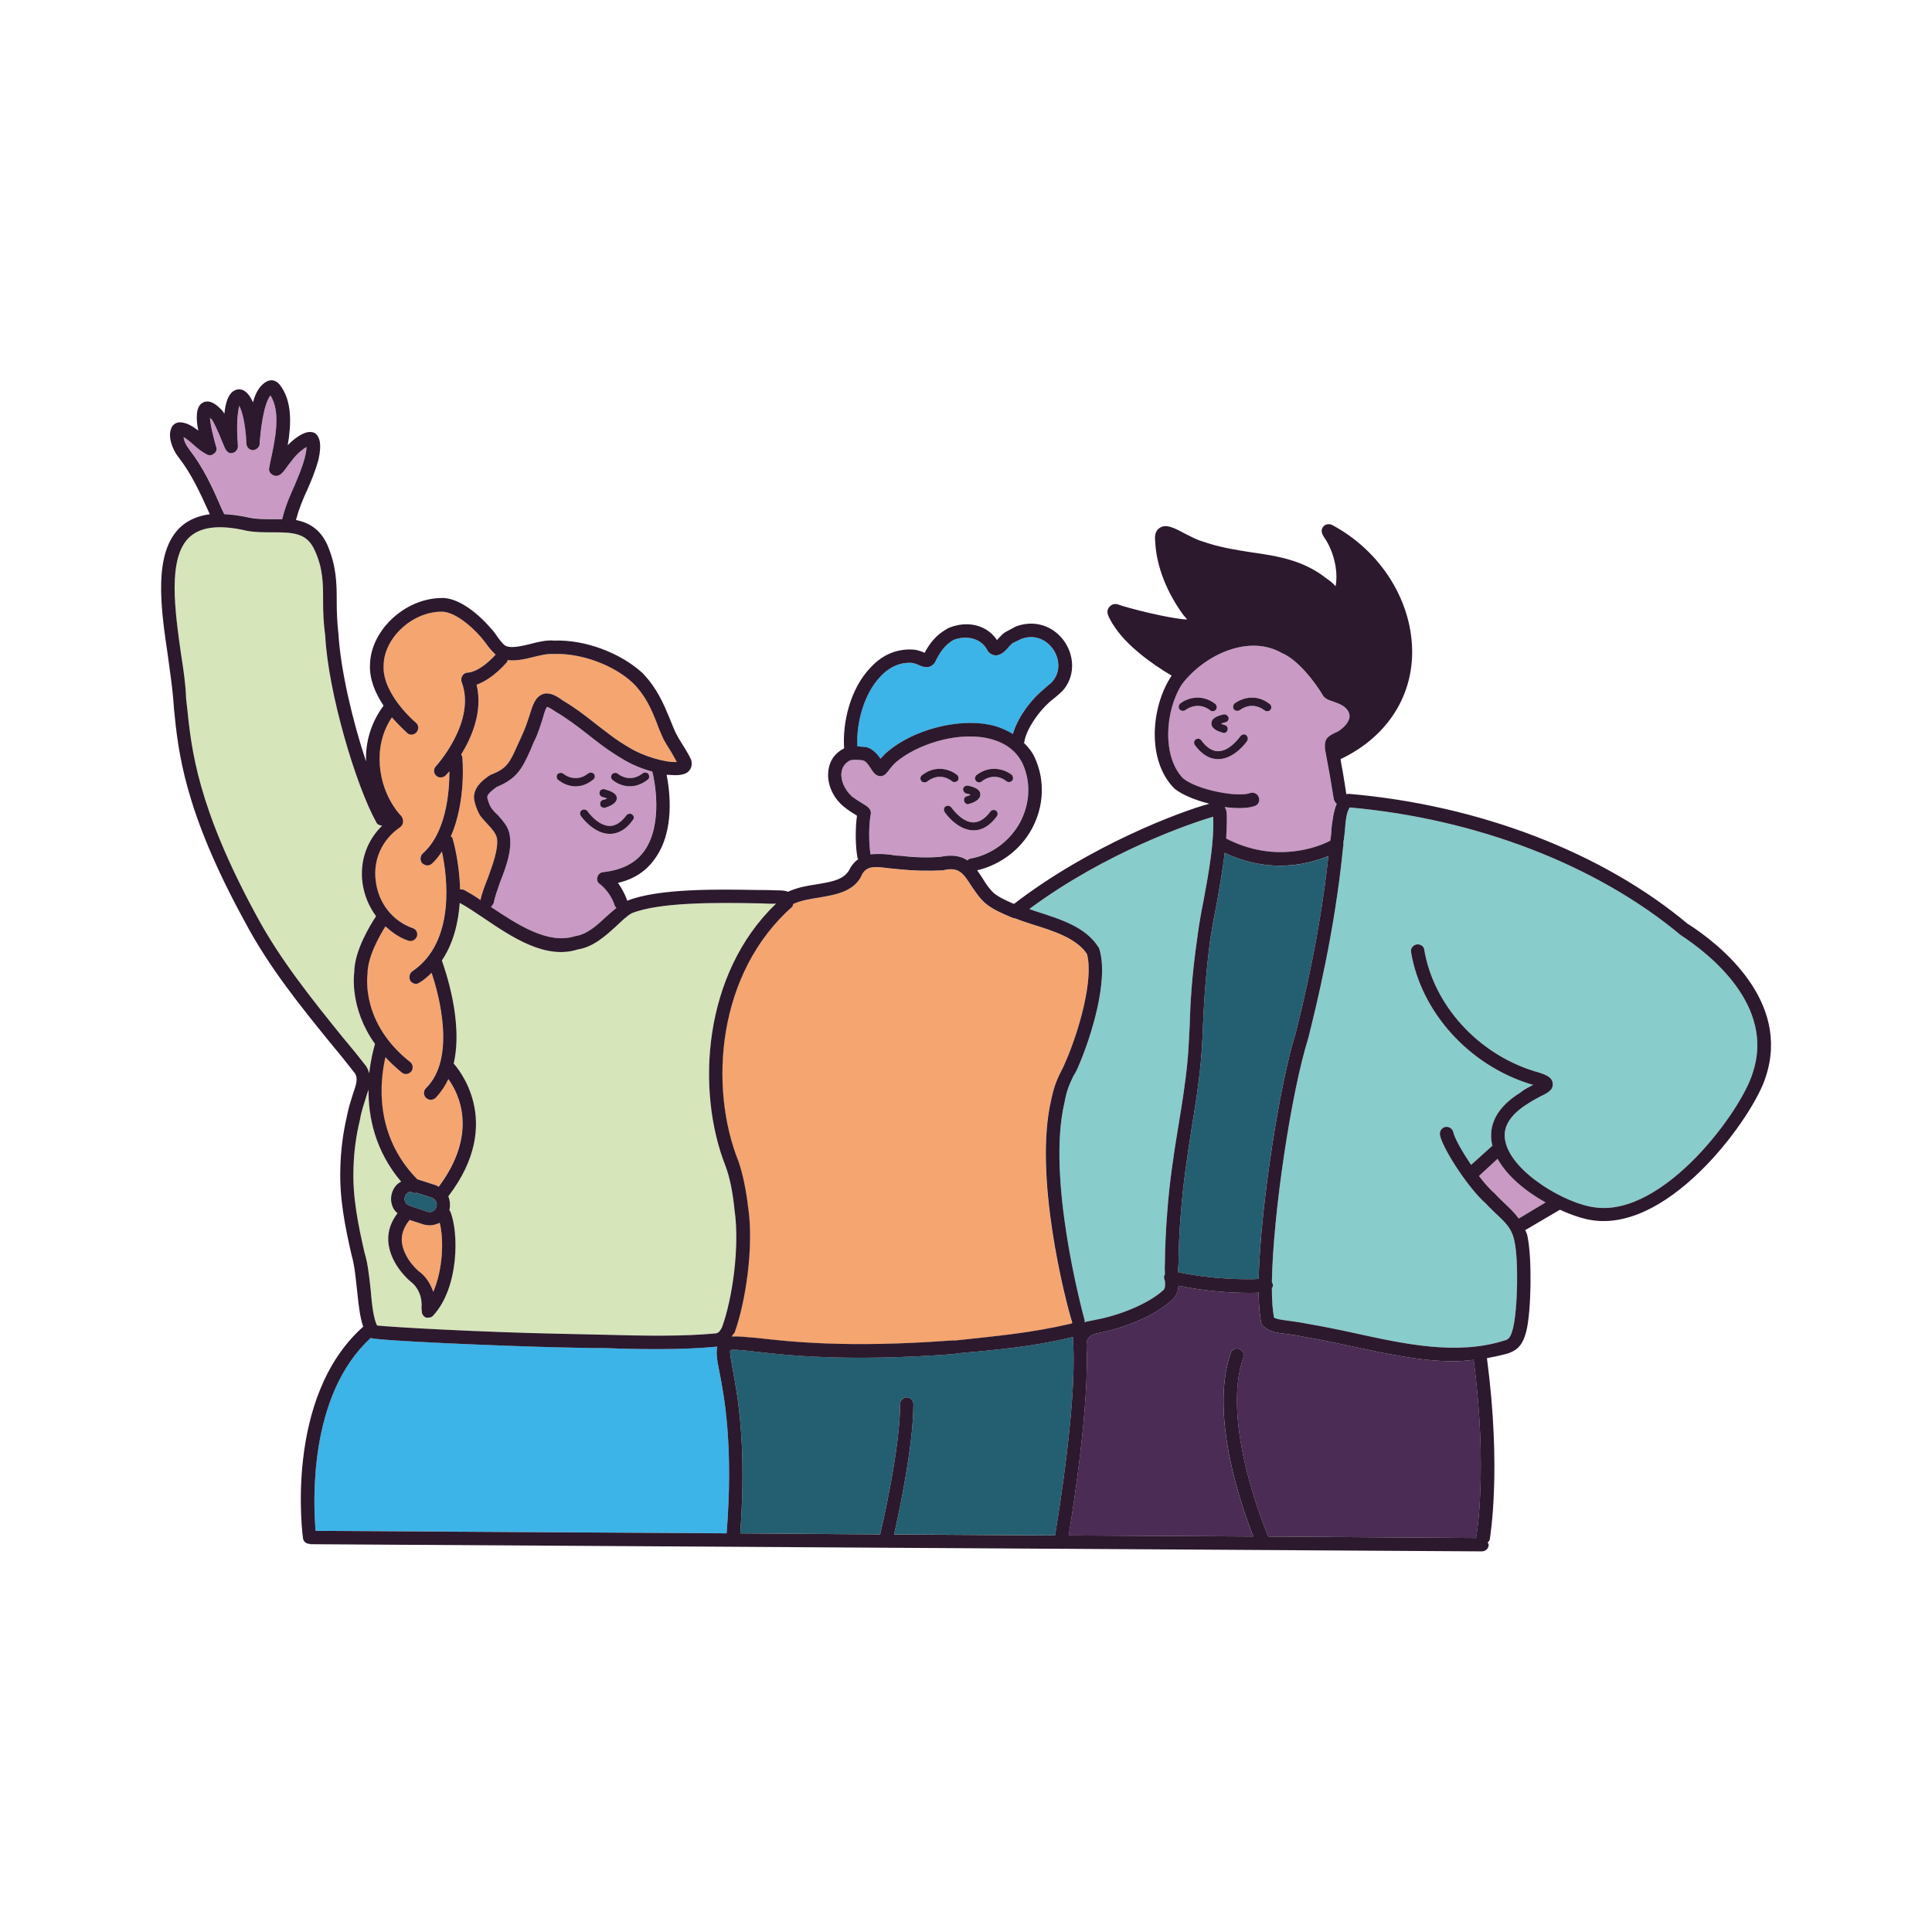<svg xmlns="http://www.w3.org/2000/svg" id="Calque_1" data-name="Calque 1" viewBox="0 0 512 512"><defs><style>      .cls-1 {        fill: #3cb4e8;      }      .cls-2 {        fill: #d6e5ba;      }      .cls-3 {        fill: #2c192d;      }      .cls-4 {        fill: #f5a56f;      }      .cls-5 {        fill: #c99ac4;      }      .cls-6 {        fill: #4b2c54;      }      .cls-7 {        fill: #245f71;      }      .cls-8 {        fill: #8cc;      }    </style></defs><g><path class="cls-6" d="M390.54,360.37c3.79,29.01.76,46.74.66,46.93,0,.09.09.19.09.28l-55.18-.38c-.76-1.71-12.61-30.15-6.64-47.41.38-.95-.19-1.99-1.04-2.28-.95-.38-1.99.09-2.28,1.04-5.88,16.88,3.41,42.1,5.97,48.64l-48.92-.28c1.23-7.4,5.5-34.7,4.74-50.44q-.09-2.75,3.32-3.22c6.26-1.23,14.79-4.36,19.63-9.01,1.04-1.23,1.33-2.37,1.42-3.51,7.21,1.52,14.22,1.9,18.68,1.9,1.04,0,1.9,0,2.56-.09,0,3.22.28,6.07.66,8.06.19.28.28.66.66.95,1.8,1.52,3.79,1.71,6.26,1.99,1.33.19,2.75.38,4.55.76,3.98.66,8.06,1.52,12.42,2.47,8.91,1.9,18.2,3.98,27.21,3.98,1.71,0,3.51-.19,5.21-.38Z"></path><g><path class="cls-8" d="M445.43,247.83c-22.28-18.58-54.04-30.81-87.7-33.85-.95,1.14-1.14,3.89-1.33,6.16-.09.95-.19,2.09-.38,2.94v.57c0,.28,0,.57-.09.85-2.18,22.28-7.11,42.1-9.2,50.54-4.55,14.41-9.39,46.74-9.67,64.76.19.28.28.57.28.85s-.09.47-.28.66c0,3.22.19,5.88.57,7.87.85.47,1.99.57,3.98.85,1.33.19,2.84.38,4.74.76,3.98.66,8.15,1.52,12.51,2.47,13.37,2.94,27.31,5.97,39.82,1.99,1.04-.28,1.61-.66,2.28-3.22,1.23-5.03,1.52-18.01.38-23.13-.66-3.32-2.28-4.84-5.03-7.4-.76-.76-1.61-1.52-2.56-2.56-4.36-3.79-11.28-14.22-12.14-18.11-.19-1.04.47-1.99,1.42-2.18.95-.19,1.9.47,2.09,1.33.38,1.71,2.37,5.21,4.74,8.72l5.69-5.12-.09-.09c-.85-3.79-.28-9.2,7.58-14.03.85-.76,2.28-1.42,3.32-1.99-.28,0-.47-.09-.85-.19-16.21-5.03-28.92-19.06-31.57-34.99-.19-.95.57-1.8,1.42-1.99,1.04-.19,1.99.47,2.09,1.42,2.47,14.6,14.13,27.5,29.11,32.14,2.65.76,4.84,1.42,4.93,3.32.19,1.71-1.52,2.56-3.32,3.41-1.04.57-2.18,1.14-3.13,1.8-4.93,3.03-7.02,6.45-6.07,10.24,1.8,8.15,16.12,16.5,23.8,17.35,18.11,2.47,38.68-25.5,41.72-35.65,5.97-17.82-11.38-31.48-19.06-36.5Z"></path><path class="cls-8" d="M274.68,241.57c6.45,2.09,13.08,4.08,16.5,9.58.09.19.09.28.19.47,2.47,8.25-2.18,22.94-5.31,30.34-.57,1.42-1.04,2.37-1.61,3.22-.95,2.09-1.71,3.41-2.37,7.11-4.65,19.72,4.36,53.95,5.4,57.74,0,.19-.09.28-.09.38.85-.28,1.9-.38,3.03-.66,5.69-1.04,13.75-3.98,18.01-7.96.38-.57.38-.95.28-2.37-.19-.38-.28-.85-.19-1.33,0-.09.19-.19.19-.28,0-.85-.09-1.8,0-2.94,0-3.6.28-9.58.66-14.03.57-7.68,1.71-14.98,2.84-22,.95-5.69,1.9-11.47,2.47-17.45.28-2.94.38-5.78.57-8.91.19-6.16.47-13.08,2.09-24.27.38-2.94.95-6.26,1.61-9.48,1.42-7.68,2.84-15.55,2.56-22.28-6.16,1.8-28.54,9.48-48.73,24.46.57.19,1.23.47,1.9.66Z"></path></g><g><path class="cls-1" d="M279.13,172.16c-1.52-2.28-4.55-4.27-8.44-2.84l-2.37,1.14c-.28.28-.76.66-.95.95-.95,1.14-2.18,2.37-3.7,2.28-.76-.09-1.42-.47-1.9-1.14-1.8-3.7-5.97-4.17-9.1-2.94-2.28,1.33-3.6,3.22-4.93,5.97-1.33,1.9-3.22,1.14-4.08.76-.57-.28-1.33-.57-2.09-.66-3.03-.19-5.88,1.04-8.34,3.7-4.55,4.84-6.35,12.71-6.07,18.39.66.09,1.33.19,1.8.19,1.99.09,3.41,1.8,4.36,3.13.57-.57,1.14-1.33,1.9-1.9,6.83-5.78,18.49-8.82,27.02-7.11,2.28.47,4.27,1.33,6.16,2.46,1.04-3.79,4.27-8.63,8.06-11.76l.95-.85q.95-.76,1.23-1.04c2.65-2.84,1.99-6.45.47-8.72Z"></path><path class="cls-1" d="M190.1,356.86c-4.93.47-10.33.66-15.83.66-4.55,0-9.29-.09-13.94-.28-4.27,0-8.53-.09-12.61-.19-15.17-.38-46.93-1.71-49.49-2.47-16.69,15.27-15.17,44.18-14.6,51.1l108.94.66c1.8-23.13-.57-35.93-1.9-42.76-.66-3.22-.95-5.21-.57-6.73Z"></path></g><g><path class="cls-4" d="M278.56,291.44c.85-3.98,1.71-5.69,2.75-7.77.47-.85.85-1.8,1.42-3.13,3.13-7.4,7.11-20.86,5.31-27.69-2.75-4.17-8.72-6.07-14.51-7.87-1.52-.47-3.13-1.04-4.65-1.61-.38,0-.66-.19-.95-.28-2.47-1.04-4.93-2.09-6.83-3.7-1.71-1.52-2.75-3.22-3.79-4.74-2.09-3.22-3.22-5.03-7.49-3.98-3.89.19-7.77.09-11.47-.28-.85-.09-1.9-.19-2.84-.28-3.7-.47-5.69-.66-7.02,1.52-1.9,4.65-7.02,5.5-11.47,6.26-2.37.38-4.84.76-6.83,1.71-.09.19-.09.38-.19.66-20.01,17.54-22.28,47.79-14.32,67.6,1.14,3.32,1.99,7.49,2.56,12.23,1.52,10.33-.66,24.94-3.6,33.09-.28.38-.57.66-.76,1.04,1.52-.09,3.6.09,6.73.38,8.25.95,23.61,2.75,51.67.66h.95c11.57-1.23,20.01-1.99,30.62-4.46.19-.09.28-.19.28-.19-1.9-5.97-10.33-39.06-5.59-59.16Z"></path><path class="cls-4" d="M175.88,195.96c-.66-1.52-1.33-2.94-1.8-4.36-1.52-3.79-2.94-7.21-6.35-10.62-5.03-4.74-13.75-7.96-20.95-7.68-1.9-.09-3.7.38-5.59.85-2.28.57-4.55,1.04-6.64.76-.09.19-.09.47-.28.66-3.32,3.7-6.16,5.22-7.96,5.88,1.71,7.02-1.23,13.84-4.08,18.49.09.19.19.28.28.57.09.57,1.04,11.85-3.03,21.14.19.09.47.28.47.57.19.57,1.8,6.26,1.99,13.46.38,0,.76,0,1.14.19,1.33.76,2.84,1.61,4.27,2.65.38-1.99,1.23-3.98,1.99-5.97,1.33-3.7,2.75-7.49,2.37-10.43-.28-1.33-1.33-2.47-2.47-3.7-.66-.76-1.33-1.42-1.9-2.18-.47-.57-2.18-4.27-1.61-5.88.38-2.18,2.37-3.7,3.79-4.74.19,0,.38-.28.47-.28,4.46-1.71,5.12-3.32,7.21-7.96l1.04-2.28c.95-1.99,1.52-3.79,2.09-5.5.85-2.75,1.52-4.93,3.6-5.69,1.8-.57,3.7.57,5.21,1.71,3.22,1.9,5.78,3.89,8.44,5.97,2.75,2.09,5.4,4.36,9.39,6.64,3.6,2.18,9.39,3.89,12.42,3.7-.47-.85-1.04-1.8-1.61-2.84-.66-1.04-1.33-2.09-1.9-3.13Z"></path><path class="cls-4" d="M115.39,290.97c-.38.28-.85.47-1.23.47-.47,0-.95-.19-1.33-.57-.66-.66-.66-1.8,0-2.47,8.06-7.87,3.51-24.75,1.52-30.62-.95.95-1.9,1.8-3.13,2.56-.28.19-.66.38-.95.38-.57,0-1.14-.28-1.52-.76-.47-.85-.28-1.99.47-2.56,11.57-7.77,9.29-25.22,7.87-31.76-.76,1.14-1.61,2.28-2.65,3.22-.38.28-.76.47-1.23.47s-.95-.28-1.33-.57c-.66-.76-.57-1.9.09-2.56,6.26-5.5,7.11-16.31,7.11-21.81-.57.57-.85.95-.95,1.04-.38.38-.85.57-1.33.57s-.85-.09-1.23-.47c-.76-.66-.76-1.8-.09-2.47.19-.19,10.81-11.95,6.83-22.38-.19-.57-.09-1.23.28-1.71.28-.47.85-.76,1.52-.76,0,0,2.84,0,7.21-4.74-.76-.76-1.52-1.52-2.18-2.47-.47-.66-1.04-1.42-1.71-2.18-3.03-3.51-7.49-6.92-10.62-6.73-7.68.09-15.08,7.02-15.17,14.22-.38,5.4,4.36,11.57,8.63,15.26.66.57.76,1.71.09,2.47-.66.76-1.8.85-2.47.19-1.33-1.23-2.75-2.66-4.08-4.17-5.21,7.68-3.6,17.82.76,23.99.47.76.85,1.14,1.14,1.52.38.38.66.66.85,1.04.38.95.28,1.9-.57,2.56-4.84,3.32-7.21,8.63-6.45,14.32.76,5.88,4.46,10.52,9.77,12.42.95.28,1.42,1.23,1.14,2.18-.28.76-.95,1.23-1.71,1.23-.19,0-.38,0-.57-.09-2.37-.76-4.27-2.18-6.07-3.79-1.61,2.56-4.74,8.15-4.74,12.51-.09.85-1.71,13.18,11.28,23.42.76.57.95,1.71.28,2.56-.38.38-.85.66-1.42.66-.38,0-.76-.19-1.04-.38-1.71-1.42-3.13-2.75-4.36-4.08-1.42,6.16-3.13,20.57,8.44,32.33.09.09.19,0,.28.09l4.74,1.52c.28.09.38.28.66.38,10.62-14.22,5.31-24.75,2.56-28.54-.85,1.8-1.99,3.51-3.41,5.03Z"></path><path class="cls-4" d="M113.88,324.72c-.57,0-1.23-.09-1.8-.28l-3.51-1.14c-1.33,1.61-2.09,3.32-2.09,5.31.09,2.75,1.71,5.78,4.46,8.25,1.8,1.23,3.13,3.22,3.89,5.5,2.56-5.88,2.84-13.84,1.71-18.3-.85.38-1.71.66-2.65.66Z"></path></g><g><path class="cls-7" d="M339.15,229.43c-4.36,0-9.29-.95-14.6-3.41-.47,4.46-1.33,8.91-2.09,13.37-.66,3.22-1.23,6.35-1.71,9.39-1.42,10.9-1.71,17.82-1.99,23.8-.09,3.22-.28,6.16-.57,9.2-.57,5.97-1.52,11.95-2.47,17.63-1.04,6.92-2.18,14.13-2.75,21.71-.38,4.36-.66,10.33-.66,13.94-.09.76-.09,1.42-.09,2.09,8.82,1.9,17.63,1.99,21.33,1.8.47-19.15,5.59-51.77,9.77-64.95,1.99-7.87,6.45-26.07,8.72-47.12-2.84,1.14-7.3,2.56-12.89,2.56Z"></path><path class="cls-7" d="M284.44,354.3c-10.81,2.56-19.25,3.32-30.81,4.36l-1.04.19c-28.44,2.09-43.99.28-52.43-.66-3.13-.38-6.07-.66-6.64-.38-.19.47.28,2.84.66,5.12,1.33,7.02,3.7,20.01,1.99,43.42l37.07.28c.76-3.13,5.31-23.13,5.31-34.61,0-.85.85-1.71,1.8-1.71s1.71.85,1.71,1.71c0,11.19-3.98,29.58-5.12,34.61l42.67.28c1.04-6.54,5.59-34.42,4.84-50.25-.09-.95,0-1.71,0-2.37Z"></path><path class="cls-7" d="M114.44,317.42l-4.17-1.33c-.09,0-.28.19-.28.19-.28,0-.57-.28-.76-.28-.38-.09-.66-.19-.95,0-.47.28-.85.57-.95,1.14-.19.47-.19.95.09,1.42.19.47.57.76,1.04.95l4.74,1.61c1.04.38,2.09-.19,2.47-1.23.28-1.04-.28-2.09-1.23-2.47Z"></path></g><g><path class="cls-2" d="M192.29,309.07c-7.96-20.2-5.97-51.1,13.37-69.59-1.61.09-3.03-.09-4.93-.09-10.33-.19-25.98-.38-33.37,2.65-1.33.76-2.75,2.18-4.27,3.6-2.84,2.56-5.88,5.31-9.96,5.97-8.53,2.75-17.45-3.22-25.13-8.44-2.28-1.52-4.27-2.84-6.16-3.89-.38,5.12-1.61,10.62-4.74,15.26.57,1.71,5.78,15.93,3.13,27.31.47.57,13.94,15.17-1.42,35.18.47,1.14.57,2.47.28,3.7,0,.09.19.19.19.19,2.37,5.59,2.37,20.29-4.46,27.69-.28.38-.76.57-1.23.57h-.66c-.66-.28-1.14-.85-1.14-1.61l-.09-.95c.28-2.84-.95-5.59-2.94-7.02-3.6-3.22-5.69-7.11-5.88-10.9-.09-2.56.76-4.93,2.47-7.21-.47-.28-.85-.85-1.14-1.33-.66-1.33-.76-2.84-.28-4.17.38-1.23,1.23-2.28,2.37-2.84-6.92-8.15-8.72-17.26-8.63-24.37-.28.66-.47,1.52-.76,2.28-.47,1.61-1.14,3.41-1.52,5.69-1.04,4.27-1.61,8.72-1.71,12.89-.28,7.58,1.23,14.89,2.94,22.38.85,2.66,1.23,6.35,1.61,9.77.28,3.7.76,7.77,1.71,9.48,3.98.47,28.73,1.8,47.79,2.18,4.17.09,8.44.19,12.7.28,10.14.28,20.76.47,29.39-.38.66-.19,1.04-.66,1.52-1.61,2.75-7.49,4.74-21.33,3.32-31.1-.47-4.65-1.23-8.53-2.37-11.57Z"></path><path class="cls-2" d="M97.85,284.42c.38-3.7,1.14-6.45,1.52-7.77-6.73-9.39-5.59-18.39-5.5-18.96,0-5.69,4.27-12.61,5.78-14.89-1.9-2.56-3.13-5.5-3.6-8.82-.76-5.88,1.23-11.28,5.21-15.17-.66-.09-1.23-.28-1.52-.85-5.5-9.86-12.8-34.61-13.56-49.49-.47-3.41-.57-6.45-.57-9.2,0-4.74,0-8.53-2.18-13.37-2.09-4.65-5.5-4.84-11.28-4.84-2.18,0-4.46,0-6.64-.38-7.21-1.71-12.23-1.14-15.26,1.61-5.97,5.5-3.89,19.63-2.28,31.1.66,4.17,1.23,8.25,1.33,11.66l.28,2.47c1.14,11,2.66,26.17,18.3,54.99,6.35,11.85,14.79,22.28,23.04,32.52,2.09,2.46,4.08,4.93,6.07,7.49.38.57.66,1.33.85,1.9Z"></path></g><g><path class="cls-5" d="M396.89,307.08l-4.93,4.55c1.42,1.9,2.94,3.6,4.27,4.74.95,1.04,1.8,1.8,2.56,2.56,1.42,1.33,2.66,2.56,3.7,3.98l7.11-4.27c-5.21-2.94-10.14-6.92-12.71-11.57Z"></path><path class="cls-5" d="M355.36,186.77c-.66-.38-1.42-.57-2.09-.85-.85-.28-1.9-.57-2.56-1.42-2.28-3.79-6.73-9.67-11.09-11.47-8.63-4.93-20.29.38-26.36,8.25-4.55,7.02-5.4,19.34.38,25.12,3.7,2.94,14.32,5.03,17.63,3.79.95-.28,1.99.19,2.28,1.14.38.85-.09,1.99-1.04,2.28-1.04.38-2.37.57-4.08.57-1.14,0-2.47-.09-3.89-.28.19.38.38.76.47,1.23.19,2.28,0,4.74-.09,7.11,12.99,6.73,24.37,2.28,27.59.57v-.09c.19-1.04.28-1.9.28-2.84.28-2.37.57-4.84,1.42-6.83-.28-.28-.57-.57-.76-1.14-.09-.85-.66-3.89-1.14-6.83-.47-2.75-1.04-5.4-1.23-6.64v-.66c-.09-2.18,1.14-2.84,3.41-3.89,1.9-1.14,3.13-2.75,3.13-4.08s-1.14-2.46-2.28-3.03ZM325.59,190.18c.09.57-.28,1.14-.85,1.23-.57.19-.85.19-1.14.38.28.09.66.28,1.04.38.57.19.85.76.66,1.33-.09.47-.57.76-.95.76q-.19,0-.28-.09c-1.23-.28-3.13-1.04-3.03-2.47,0-1.42,1.61-1.99,3.22-2.37.57-.09,1.14.28,1.33.85ZM312.6,188c-.38-.38-.28-1.04.09-1.52,1.52-1.23,5.5-2.94,9.39.09.38.38.57,1.04.09,1.52-.19.28-.47.38-.76.38s-.47,0-.66-.19c-3.41-2.66-6.54-.19-6.64-.09-.47.28-1.14.28-1.52-.19ZM330.52,196.34c-.09.19-3.32,4.74-7.58,4.84h-.19c-2.18,0-4.27-1.23-6.07-3.7-.38-.47-.28-1.14.19-1.52.47-.28,1.14-.28,1.52.28,1.33,1.9,2.94,2.84,4.36,2.84h.19c3.13-.09,5.78-3.98,5.78-3.98.38-.47,1.04-.66,1.52-.28s.57,1.04.28,1.52ZM336.68,188.09c-.19.28-.47.38-.85.38-.19,0-.47,0-.66-.19-3.51-2.66-6.45-.19-6.64-.09-.38.28-1.14.28-1.52-.19-.28-.38-.28-1.04.09-1.52,1.61-1.23,5.5-2.94,9.39.09.47.38.57,1.04.19,1.52Z"></path><path class="cls-5" d="M261.5,195.58c-8.53-1.71-18.87,1.99-23.99,6.35-.57.47-1.14,1.14-1.61,1.71-.76,1.04-1.23,1.71-2.09,1.99-1.61.28-2.37-.95-3.03-1.99-.57-.85-1.33-2.09-2.28-2.18-1.52-.19-2.65-.19-3.32.09-1.23.66-1.99,1.71-2.18,3.13-.28,2.09.85,4.65,2.75,6.35,1.14.85,2.28,1.52,3.03,1.99,1.23.76,2.09,1.33,1.99,2.56,0,.09-.09.38-.09.47-.47,2.75-.47,7.4,0,10.33,1.8-.19,3.6-.09,5.31.09.85.19,1.8.28,2.65.28,3.7.47,7.3.57,10.62.28,3.13-.66,5.4-.19,7.11.95.19-.19.38-.38.76-.47,5.5-.95,10.43-4.55,13.18-9.58,2.65-5.03,2.94-10.71.66-15.64-1.71-3.51-4.93-5.78-9.48-6.73ZM256.57,208.19c1.61.38,3.22.95,3.22,2.28.09,1.42-1.8,2.28-3.03,2.56-.09,0-.09.09-.28.09-.38,0-.85-.38-.95-.76-.19-.57.09-1.23.66-1.33.38-.09.76-.28,1.04-.38-.28-.19-.57-.28-1.14-.38s-.95-.76-.85-1.33c.19-.57.76-.85,1.33-.76ZM245.66,207.15c-.19.19-.47.19-.66.19-.38,0-.66-.09-.85-.38-.38-.47-.28-1.14.19-1.52,3.89-3.03,7.77-1.33,9.29-.09.47.38.47,1.14.19,1.52-.38.47-1.14.47-1.52.19-.19-.19-3.13-2.65-6.64.09ZM264.15,216.35c-1.8,2.46-3.89,3.7-6.07,3.7h-.19c-4.27-.09-7.49-4.65-7.58-4.93-.28-.38-.19-1.14.28-1.42.47-.28,1.14-.19,1.52.28,0,0,2.65,3.89,5.78,3.98,1.61,0,3.13-.95,4.55-2.84.38-.57,1.14-.57,1.52-.28.47.38.57,1.04.19,1.52ZM268.23,206.87c-.38.47-1.04.47-1.52.19-.09-.19-3.13-2.65-6.64.09-.19.19-.38.19-.66.19s-.57-.09-.76-.38c-.47-.47-.28-1.14.09-1.52,3.89-3.03,7.87-1.33,9.39-.09.38.38.47,1.14.09,1.52Z"></path><path class="cls-5" d="M165.17,201.27c-4.17-2.47-7.02-4.74-9.77-6.92-2.56-1.99-5.03-3.89-8.25-5.78-1.61-1.14-2.18-1.23-2.18-1.23-.38.28-.85,1.99-1.23,3.32-.57,1.71-1.14,3.79-2.28,5.97l-.95,2.28c-2.18,4.74-3.41,7.4-8.91,9.67-1.04.76-2.37,1.8-2.47,2.56v.38c.19.57.47,1.61.76,2.09.09.09.09.19.19.38.47.66,1.14,1.42,1.8,1.99,1.33,1.52,2.94,3.13,3.22,5.59.57,3.89-.95,8.06-2.56,12.14-.66,1.99-1.42,3.98-1.71,5.59-.19.38-.38.76-.76,1.04,7.11,4.74,15.17,10.05,22.28,7.77,3.22-.47,5.69-2.75,8.25-5.12.85-.76,1.8-1.61,2.75-2.37-.19-.19-.38-.38-.47-.66-1.14-3.6-3.89-5.69-3.98-5.69-.57-.38-.85-1.14-.57-1.9.19-.66.85-1.23,1.52-1.23,5.03-.57,8.72-2.47,11-5.78,4.93-7.21,2.56-18.77,1.99-20.86-2.84-.76-5.69-1.99-7.68-3.22ZM160.14,209.14c1.61.47,3.32,1.04,3.32,2.37,0,1.42-1.9,2.18-3.13,2.56h-.28c-.38,0-.85-.28-.95-.66-.19-.66.09-1.23.66-1.42.38-.09.85-.19,1.14-.38-.28-.09-.66-.28-1.23-.38-.57-.19-.95-.76-.76-1.33.09-.57.66-.85,1.23-.76ZM147.91,206.68c-.47-.38-.47-1.04-.19-1.52.47-.38,1.14-.47,1.61-.09.09.09,3.13,2.56,6.54-.09.47-.38,1.14-.28,1.52.09.38.57.28,1.14-.19,1.52-1.61,1.33-3.22,1.8-4.65,1.8-2.09,0-3.7-.95-4.65-1.71ZM167.73,217.3c-1.71,2.47-3.89,3.7-6.07,3.7h-.19c-4.27-.09-7.49-4.65-7.59-4.84-.28-.47-.19-1.14.28-1.42.47-.38,1.14-.19,1.52.19,0,.09,2.66,3.89,5.88,3.98,1.52,0,3.03-.95,4.46-2.84.38-.47,1.14-.57,1.52-.19.47.28.57.95.19,1.42ZM171.71,206.58c-1.71,1.33-3.32,1.8-4.74,1.8-2.09,0-3.79-.95-4.65-1.71-.47-.38-.47-1.04-.09-1.52.38-.38,1.04-.47,1.52-.09.09.09,3.13,2.56,6.54-.09.47-.38,1.14-.28,1.52.09.38.57.28,1.14-.09,1.52Z"></path><path class="cls-5" d="M77.66,121.63c-.28.38-.66.85-1.04,1.33-1.52,2.09-2.28,3.22-3.6,3.13-.57-.09-1.23-.47-1.52-1.04-.19-.38-.28-.85-.09-1.23l.19-1.14c1.23-5.69,3.03-13.37.09-17.92-1.9,2.47-2.56,9.2-2.84,12.23v.57c-.09,1.04-.95,1.61-1.8,1.71-.95,0-1.71-.85-1.71-1.71-.28-5.78-1.23-8.82-1.9-10.05-.38,1.42-.85,4.55-.38,10.52.09.76-.38,1.61-1.14,1.9-1.61.57-2.18-.85-2.75-2.28-1.52-3.79-2.65-6.07-3.03-6.54-.19-.09-.28-.28-.47-.38.09,1.99,1.14,5.97,1.61,7.58.28.66.09,1.42-.47,1.8-.57.57-1.33.66-1.99.28-1.14-.57-2.28-1.42-3.41-2.47-.76-.66-1.9-1.71-2.75-2.09.09.85.57,2.09,1.52,3.22,3.7,4.74,6.07,9.86,8.44,15.36l.85,1.8c2.09.09,4.27.38,6.73.95,1.8.38,3.98.38,5.97.38h2.66c.95-3.79,2.18-6.45,3.32-9.01.95-2.37,1.99-4.55,2.75-7.58.28-1.23.38-2.09.38-2.56-.76.47-2.18,1.42-3.6,3.22Z"></path></g></g><path class="cls-3" d="M447.43,244.98c-22.66-19.06-55.47-31.67-90.07-34.61-.19,0-.28.09-.57.09-.19-1.33-.57-3.7-.95-5.97-.19-1.14-.47-2.28-.57-3.32,11.76-5.59,18.68-15.74,18.96-27.69.28-13.75-8.06-27.31-21.14-34.32-.19-.09-.28-.19-.57-.19-.57-.19-1.52.09-1.9.66-.76,1.04-.19,2.09.47,3.03.47.66,1.04,1.71,1.52,2.84,1.14,2.66,1.99,6.54,1.33,9.86-.57-.66-1.42-1.42-2.56-2.18-6.16-4.84-13.18-5.88-19.91-6.83-4.17-.66-8.53-1.33-12.99-2.94-1.14-.28-2.94-1.23-4.46-1.99-2.84-1.52-5.12-2.75-6.83-1.42-1.52,1.14-1.04,3.22-1.04,3.6.28,6.35,3.03,13.37,7.49,19.44.38.38.76.85.95,1.14-4.55-.19-15.74-3.03-18.58-4.08-1.33-.19-1.99.66-2.18.95-.85,1.23,0,2.47.95,4.17l.38.57c3.22,5.12,9.86,10.05,15.36,13.27-.09,0-.09.09-.09.09-5.5,8.34-6.54,22.57.85,29.87,1.99,1.61,5.5,3.03,9.2,3.98-7.77,2.09-31.67,11.09-51.77,26.55-1.99-.85-3.89-1.71-5.31-2.84-1.23-1.14-2.18-2.56-3.03-3.98-.47-.66-.85-1.33-1.42-2.09,6.07-1.42,11.47-5.4,14.51-11,3.22-5.97,3.51-12.89.76-18.87-.66-1.52-1.8-2.84-2.94-3.98,0,0,.19-.09.19-.19.38-3.03,3.7-8.15,7.3-11.09l.95-.76q1.23-1.04,1.9-1.71c3.13-3.51,3.32-8.72.57-12.89-2.94-4.27-7.87-5.97-12.89-4.17l-2.84,1.52c-.57.28-1.14.95-1.71,1.52-.19.19-.28.38-.57.57-2.56-3.89-7.77-5.31-12.89-3.13-3.13,1.71-4.84,3.89-6.26,6.54-.66-.28-1.71-.76-3.03-.85-4.27-.28-8.15,1.33-11.28,4.74-5.5,5.69-7.49,14.79-7.02,21.43-2.47,1.23-3.89,3.32-4.17,5.88-.47,3.41,1.14,7.11,3.98,9.48,1.33,1.14,2.56,1.8,3.41,2.37,0,.09.09.09.19.09-.47,3.22-.47,8.34.19,11.47,0,0,.09,0,.19.09-.85.47-1.42,1.23-2.09,2.18-1.33,3.03-4.17,3.7-8.91,4.46-2.56.38-5.21.85-7.68,1.99-.85-.38-1.99-.38-3.13-.38-1.42-.09-3.03-.09-4.84-.09-10.52-.19-26.26-.47-34.61,2.84-.66-1.9-1.61-3.51-2.47-4.74,4.27-.95,7.68-3.22,9.96-6.64,5.12-7.3,3.79-17.63,2.94-22,1.42.09,2.75.19,3.79,0,1.04-.19,1.9-.57,2.37-1.33.28-.38.66-1.14.38-2.56-.66-1.42-1.52-2.84-2.37-4.17-.66-1.04-1.23-1.99-1.71-2.94-.66-1.33-1.14-2.75-1.71-4.08-1.61-3.79-3.22-7.77-7.11-11.85-5.88-5.4-15.27-8.91-23.42-8.63-2.18-.19-4.36.38-6.54.95-2.37.57-4.55,1.04-6.07.57-.76-.28-1.42-1.14-2.28-2.28-.57-.85-1.14-1.71-1.99-2.56-3.22-3.79-8.63-8.25-13.18-7.96-9.67.19-18.58,8.63-18.77,17.63-.19,3.79,1.33,7.49,3.6,10.9-3.41,4.55-4.83,9.77-4.65,14.79-3.6-10.81-6.73-24.27-7.3-33.66-.38-3.32-.47-6.16-.47-8.91,0-4.74-.09-9.2-2.46-14.79-1.99-4.36-5.03-5.97-8.34-6.64.85-3.13,1.8-5.4,2.94-7.87,1.04-2.37,2.09-4.74,3.03-8.15.95-4.27.19-5.69-.38-6.45-.38-.57-1.04-.85-1.8-.85-1.8-.09-4.36,1.8-5.97,3.51.95-5.59,1.23-11.85-2.18-16.12-1.61-1.8-3.22-.95-3.89-.47-1.52,1.04-2.56,2.94-3.13,5.21-.66-1.42-1.42-2.56-2.47-3.13-.95-.47-1.9-.38-2.75.19-1.42.95-2.09,3.22-2.37,5.97-.28-.47-.57-.85-.76-1.04-.85-.85-3.03-3.13-5.12-1.8-1.8,1.14-1.61,4.46-1.04,7.3-1.61-1.23-3.32-2.28-5.21-2.18-.95.19-1.71.76-1.99,1.71-.85,1.9.19,5.31,1.99,7.58,3.41,4.36,5.69,9.39,8.06,14.6l.19.47c-3.03.38-5.69,1.52-7.68,3.32-7.4,6.83-5.31,21.43-3.41,34.23.57,4.17,1.14,8.15,1.42,11.47l.19,2.56c1.14,11.38,2.66,26.93,18.68,56.22,6.45,12.23,15.07,22.85,23.42,33.09,2.09,2.47,4.08,5.02,5.88,7.3.76,1.33.47,2.56-.57,5.5-.47,1.52-1.14,3.51-1.61,5.97-1.04,4.46-1.61,9.2-1.71,13.56-.28,7.96,1.23,15.55,3.03,23.32.76,2.56,1.04,5.97,1.42,9.29.38,3.79.76,7.02,1.61,9.48-21.14,18.77-16.02,55.84-15.93,56.22.19.85.95,1.33,1.71,1.33h.09c.09,0,.09.09.09.09l310.42,1.9h.09c.95,0,1.8-.76,1.8-1.8,0-.19-.28-.38-.28-.57.28-.19.47-.47.57-.85.09-.76,3.13-18.49-.76-47.98,1.9-.38,3.89-.76,5.78-1.33,2.56-.95,3.79-2.46,4.65-5.78,1.33-5.4,1.52-19.06.38-24.84-.09-.76-.38-1.42-.66-1.99l9.2-5.4c3.32,1.52,6.54,2.56,9.01,2.84,20.76,2.65,42.48-27.97,45.51-38.02,6.73-20.2-12.23-35.18-20.48-40.49ZM313.65,206.39c-5.78-5.78-4.93-18.11-.38-25.12,6.07-7.87,17.73-13.18,26.36-8.25,4.36,1.8,8.82,7.68,11.09,11.47.66.85,1.71,1.14,2.56,1.42.66.28,1.42.47,2.09.85,1.14.57,2.28,1.71,2.28,3.03s-1.23,2.94-3.13,4.08c-2.28,1.04-3.51,1.71-3.41,3.89v.66c.19,1.23.76,3.89,1.23,6.64.47,2.94,1.04,5.97,1.14,6.83.19.57.47.85.76,1.14-.85,1.99-1.14,4.46-1.42,6.83,0,.95-.09,1.8-.28,2.84v.09c-3.22,1.71-14.6,6.16-27.59-.57.09-2.37.28-4.84.09-7.11-.09-.47-.28-.85-.47-1.23,1.42.19,2.75.28,3.89.28,1.71,0,3.03-.19,4.08-.57.95-.28,1.42-1.42,1.04-2.28-.28-.95-1.33-1.42-2.28-1.14-3.32,1.23-13.94-.85-17.63-3.79ZM352.04,226.87c-2.28,21.05-6.73,39.25-8.72,47.12-4.17,13.18-9.29,45.79-9.77,64.95-3.7.19-12.52.09-21.33-1.8,0-.66,0-1.33.09-2.09,0-3.6.28-9.58.66-13.94.57-7.58,1.71-14.79,2.75-21.71.95-5.69,1.9-11.66,2.47-17.63.28-3.03.47-5.97.57-9.2.28-5.97.57-12.89,1.99-23.8.47-3.03,1.04-6.16,1.71-9.39.76-4.46,1.61-8.91,2.09-13.37,5.31,2.47,10.24,3.41,14.6,3.41,5.59,0,10.05-1.42,12.89-2.56ZM321.51,216.44c.28,6.73-1.14,14.6-2.56,22.28-.66,3.22-1.23,6.54-1.61,9.48-1.61,11.19-1.9,18.11-2.09,24.27-.19,3.13-.28,5.97-.57,8.91-.57,5.97-1.52,11.76-2.47,17.45-1.14,7.02-2.28,14.32-2.84,22-.38,4.46-.66,10.43-.66,14.03-.09,1.14,0,2.09,0,2.94,0,.09-.19.19-.19.28-.09.47,0,.95.19,1.33.09,1.42.09,1.8-.28,2.37-4.27,3.98-12.33,6.92-18.01,7.96-1.14.28-2.18.38-3.03.66,0-.09.09-.19.09-.38-1.04-3.79-10.05-38.02-5.4-57.74.66-3.7,1.42-5.02,2.37-7.11.57-.85,1.04-1.8,1.61-3.22,3.13-7.4,7.77-22.09,5.31-30.34-.09-.19-.09-.28-.19-.47-3.41-5.5-10.05-7.49-16.5-9.58-.66-.19-1.33-.47-1.9-.66,20.2-14.98,42.57-22.66,48.73-24.46ZM233.24,179.37c2.47-2.65,5.31-3.89,8.34-3.7.76.09,1.52.38,2.09.66.85.38,2.75,1.14,4.08-.76,1.33-2.75,2.65-4.65,4.93-5.97,3.13-1.23,7.3-.76,9.1,2.94.47.66,1.14,1.04,1.9,1.14,1.52.09,2.75-1.14,3.7-2.28.19-.28.66-.66.95-.95l2.37-1.14c3.89-1.42,6.92.57,8.44,2.84s2.18,5.88-.47,8.72q-.28.28-1.23,1.04l-.95.85c-3.79,3.13-7.02,7.96-8.06,11.76-1.9-1.14-3.89-1.99-6.16-2.46-8.53-1.71-20.19,1.33-27.02,7.11-.76.57-1.33,1.33-1.9,1.9-.95-1.33-2.37-3.03-4.36-3.13-.47,0-1.14-.09-1.8-.19-.28-5.69,1.52-13.56,6.07-18.39ZM225.75,211.04c-1.9-1.71-3.03-4.27-2.75-6.35.19-1.42.95-2.47,2.18-3.13.66-.28,1.8-.28,3.32-.09.95.09,1.71,1.33,2.28,2.18.66,1.04,1.42,2.28,3.03,1.99.85-.28,1.33-.95,2.09-1.99.47-.57,1.04-1.23,1.61-1.71,5.12-4.36,15.45-8.06,23.99-6.35,4.55.95,7.77,3.22,9.48,6.73,2.28,4.93,1.99,10.62-.66,15.64-2.75,5.02-7.68,8.63-13.18,9.58-.38.09-.57.28-.76.47-1.71-1.14-3.98-1.61-7.11-.95-3.32.28-6.92.19-10.62-.28-.85,0-1.8-.09-2.65-.28-1.71-.19-3.51-.28-5.31-.09-.47-2.94-.47-7.59,0-10.33,0-.09.09-.38.09-.47.09-1.23-.76-1.8-1.99-2.56-.76-.47-1.9-1.14-3.03-1.99ZM210.02,240.24c.09-.28.09-.47.19-.66,1.99-.95,4.46-1.33,6.83-1.71,4.46-.76,9.58-1.61,11.47-6.26,1.33-2.18,3.32-1.99,7.02-1.52.95.09,1.99.19,2.84.28,3.7.38,7.58.47,11.47.28,4.27-1.04,5.4.76,7.49,3.98,1.04,1.52,2.09,3.22,3.79,4.74,1.9,1.61,4.36,2.65,6.83,3.7.28.09.57.28.95.28,1.52.57,3.13,1.14,4.65,1.61,5.78,1.8,11.76,3.7,14.51,7.87,1.8,6.83-2.18,20.29-5.31,27.69-.57,1.33-.95,2.28-1.42,3.13-1.04,2.09-1.9,3.79-2.75,7.77-4.74,20.1,3.7,53.19,5.59,59.16,0,0-.09.09-.28.19-10.62,2.47-19.06,3.22-30.62,4.46h-.95c-28.06,2.09-43.42.28-51.67-.66-3.13-.28-5.21-.47-6.73-.38.19-.38.47-.66.76-1.04,2.94-8.15,5.12-22.76,3.6-33.09-.57-4.74-1.42-8.91-2.56-12.23-7.96-19.82-5.69-50.06,14.32-67.6ZM170.86,225.35c-2.28,3.32-5.97,5.22-11,5.78-.66,0-1.33.57-1.52,1.23-.28.76,0,1.52.57,1.9.09,0,2.84,2.09,3.98,5.69.09.28.28.47.47.66-.95.76-1.9,1.61-2.75,2.37-2.56,2.37-5.03,4.65-8.25,5.12-7.11,2.28-15.17-3.03-22.28-7.77.38-.28.57-.66.76-1.04.28-1.61,1.04-3.6,1.71-5.59,1.61-4.08,3.13-8.25,2.56-12.14-.28-2.47-1.9-4.08-3.22-5.59-.66-.57-1.33-1.33-1.8-1.99-.09-.19-.09-.28-.19-.38-.28-.47-.57-1.52-.76-2.09v-.38c.09-.76,1.42-1.8,2.47-2.56,5.5-2.28,6.73-4.93,8.91-9.67l.95-2.28c1.14-2.18,1.71-4.27,2.28-5.97.38-1.33.85-3.03,1.23-3.32,0,0,.57.09,2.18,1.23,3.22,1.9,5.69,3.79,8.25,5.78,2.75,2.18,5.59,4.46,9.77,6.92,1.99,1.23,4.84,2.47,7.68,3.22.57,2.09,2.94,13.65-1.99,20.86ZM134.26,175.58c.19-.19.19-.47.28-.66,2.09.28,4.36-.19,6.64-.76,1.9-.47,3.7-.95,5.59-.85,7.21-.28,15.93,2.94,20.95,7.68,3.41,3.41,4.84,6.83,6.35,10.62.47,1.42,1.14,2.84,1.8,4.36.57,1.04,1.23,2.09,1.9,3.13.57,1.04,1.14,1.99,1.61,2.84-3.03.19-8.82-1.52-12.42-3.7-3.98-2.28-6.64-4.55-9.39-6.64-2.65-2.09-5.21-4.08-8.44-5.97-1.52-1.14-3.41-2.28-5.21-1.71-2.09.76-2.75,2.94-3.6,5.69-.57,1.71-1.14,3.51-2.09,5.5l-1.04,2.28c-2.09,4.65-2.75,6.26-7.21,7.96-.09,0-.28.28-.47.28-1.42,1.04-3.41,2.56-3.79,4.74-.57,1.61,1.14,5.31,1.61,5.88.57.76,1.23,1.42,1.9,2.18,1.14,1.23,2.18,2.37,2.47,3.7.38,2.94-1.04,6.73-2.37,10.43-.76,1.99-1.61,3.98-1.99,5.97-1.42-1.04-2.94-1.9-4.27-2.65-.38-.19-.76-.19-1.14-.19-.19-7.21-1.8-12.89-1.99-13.46,0-.28-.28-.47-.47-.57,4.08-9.29,3.13-20.57,3.03-21.14-.09-.28-.19-.38-.28-.57,2.84-4.65,5.78-11.47,4.08-18.49,1.8-.66,4.65-2.18,7.96-5.88ZM103.83,190.08c1.33,1.52,2.75,2.94,4.08,4.17.66.66,1.8.57,2.47-.19.66-.76.57-1.9-.09-2.47-4.27-3.7-9.01-9.86-8.63-15.26.09-7.21,7.49-14.13,15.17-14.22,3.13-.19,7.58,3.22,10.62,6.73.66.76,1.23,1.52,1.71,2.18.66.95,1.42,1.71,2.18,2.47-4.36,4.74-7.21,4.74-7.21,4.74-.66,0-1.23.28-1.52.76-.38.47-.47,1.14-.28,1.71,3.98,10.43-6.64,22.19-6.83,22.38-.66.66-.66,1.8.09,2.47.38.38.76.47,1.23.47s.95-.19,1.33-.57c.09-.09.38-.47.95-1.04,0,5.5-.85,16.31-7.11,21.81-.66.66-.76,1.8-.09,2.56.38.28.85.57,1.33.57s.85-.19,1.23-.47c1.04-.95,1.9-2.09,2.65-3.22,1.42,6.54,3.7,23.99-7.87,31.76-.76.57-.95,1.71-.47,2.56.38.47.95.76,1.52.76.28,0,.66-.19.95-.38,1.23-.76,2.18-1.61,3.13-2.56,1.99,5.88,6.54,22.75-1.52,30.62-.66.66-.66,1.8,0,2.47.38.38.85.57,1.33.57.38,0,.85-.19,1.23-.47,1.42-1.52,2.56-3.22,3.41-5.03,2.75,3.79,8.06,14.32-2.56,28.54-.28-.09-.38-.28-.66-.38l-4.74-1.52c-.09-.09-.19,0-.28-.09-11.57-11.76-9.86-26.17-8.44-32.33,1.23,1.33,2.65,2.65,4.36,4.08.28.19.66.38,1.04.38.57,0,1.04-.28,1.42-.66.66-.85.47-1.99-.28-2.56-12.99-10.24-11.38-22.57-11.28-23.42,0-4.36,3.13-9.96,4.74-12.51,1.8,1.61,3.7,3.03,6.07,3.79.19.09.38.09.57.09.76,0,1.42-.47,1.71-1.23.28-.95-.19-1.9-1.14-2.18-5.31-1.9-9.01-6.54-9.77-12.42-.76-5.69,1.61-11,6.45-14.32.85-.66.95-1.61.57-2.56-.19-.38-.47-.66-.85-1.04-.28-.38-.66-.76-1.14-1.52-4.36-6.16-5.97-16.31-.76-23.99ZM108.57,323.3l3.51,1.14c.57.19,1.23.28,1.8.28.95,0,1.8-.28,2.65-.66,1.14,4.46.85,12.42-1.71,18.3-.76-2.28-2.09-4.27-3.89-5.5-2.75-2.47-4.36-5.5-4.46-8.25,0-1.99.76-3.7,2.09-5.31ZM107.33,317.13c.09-.57.47-.85.95-1.14.28-.19.57-.09.95,0,.19,0,.47.28.76.28,0,0,.19-.19.28-.19l4.17,1.33c.95.38,1.52,1.42,1.23,2.47-.38,1.04-1.42,1.61-2.47,1.23l-4.74-1.61c-.47-.19-.85-.47-1.04-.95-.28-.47-.28-.95-.09-1.42ZM50.16,119.07c-.95-1.14-1.42-2.37-1.52-3.22.85.38,1.99,1.42,2.75,2.09,1.14,1.04,2.28,1.9,3.41,2.47.66.38,1.42.28,1.99-.28.57-.38.76-1.14.47-1.8-.47-1.61-1.52-5.59-1.61-7.58.19.09.28.28.47.38.38.47,1.52,2.75,3.03,6.54.57,1.42,1.14,2.84,2.75,2.28.76-.28,1.23-1.14,1.14-1.9-.47-5.97,0-9.1.38-10.52.66,1.23,1.61,4.27,1.9,10.05,0,.85.76,1.71,1.71,1.71.85-.09,1.71-.66,1.8-1.71v-.57c.28-3.03.95-9.77,2.84-12.23,2.94,4.55,1.14,12.23-.09,17.92l-.19,1.14c-.19.38-.09.85.09,1.23.28.57.95.95,1.52,1.04,1.33.09,2.09-1.04,3.6-3.13.38-.47.76-.95,1.04-1.33,1.42-1.8,2.84-2.75,3.6-3.22,0,.47-.09,1.33-.38,2.56-.76,3.03-1.8,5.21-2.75,7.58-1.14,2.56-2.37,5.21-3.32,9.01h-2.66c-1.99,0-4.17,0-5.97-.38-2.47-.57-4.65-.85-6.73-.95l-.85-1.8c-2.37-5.5-4.74-10.62-8.44-15.36ZM90.93,275.04c-8.25-10.24-16.69-20.67-23.04-32.52-15.64-28.82-17.16-43.99-18.3-54.99l-.28-2.47c-.09-3.41-.66-7.49-1.33-11.66-1.61-11.47-3.7-25.6,2.28-31.1,3.03-2.75,8.06-3.32,15.26-1.61,2.18.38,4.46.38,6.64.38,5.78,0,9.2.19,11.28,4.84,2.18,4.83,2.18,8.63,2.18,13.37,0,2.75.09,5.78.57,9.2.76,14.89,8.06,39.63,13.56,49.49.28.57.85.76,1.52.85-3.98,3.89-5.97,9.29-5.21,15.17.47,3.32,1.71,6.26,3.6,8.82-1.52,2.28-5.78,9.2-5.78,14.89-.09.57-1.23,9.58,5.5,18.96-.38,1.33-1.14,4.08-1.52,7.77-.19-.57-.47-1.33-.85-1.9-1.99-2.56-3.98-5.03-6.07-7.49ZM93.68,309.64c.09-4.17.66-8.63,1.71-12.89.38-2.28,1.04-4.08,1.52-5.69.28-.76.47-1.61.76-2.28-.09,7.11,1.71,16.21,8.63,24.37-1.14.57-1.99,1.61-2.37,2.84-.47,1.33-.38,2.84.28,4.17.28.47.66,1.04,1.14,1.33-1.71,2.28-2.56,4.65-2.47,7.21.19,3.79,2.28,7.68,5.88,10.9,1.99,1.42,3.22,4.17,2.94,7.02l.09.95c0,.76.47,1.33,1.14,1.61h.66c.47,0,.95-.19,1.23-.57,6.83-7.4,6.83-22.09,4.46-27.69,0,0-.19-.09-.19-.19.28-1.23.19-2.56-.28-3.7,15.36-20.01,1.9-34.61,1.42-35.18,2.66-11.38-2.56-25.6-3.13-27.31,3.13-4.65,4.36-10.14,4.74-15.26,1.9,1.04,3.89,2.37,6.16,3.89,7.68,5.22,16.59,11.19,25.13,8.44,4.08-.66,7.11-3.41,9.96-5.97,1.52-1.42,2.94-2.84,4.27-3.6,7.4-3.03,23.04-2.84,33.37-2.65,1.9,0,3.32.19,4.93.09-19.34,18.49-21.33,49.4-13.37,69.59,1.14,3.03,1.9,6.92,2.37,11.57,1.42,9.77-.57,23.61-3.32,31.1-.47.95-.85,1.42-1.52,1.61-8.63.85-19.25.66-29.39.38-4.27-.09-8.53-.19-12.7-.28-19.06-.38-43.8-1.71-47.79-2.18-.95-1.71-1.42-5.78-1.71-9.48-.38-3.41-.76-7.11-1.61-9.77-1.71-7.49-3.22-14.79-2.94-22.38ZM192.57,406.35l-108.94-.66c-.57-6.92-2.09-35.84,14.6-51.1,2.56.76,34.32,2.09,49.49,2.47,4.08.09,8.34.19,12.61.19,4.65.19,9.39.28,13.94.28,5.5,0,10.9-.19,15.83-.66-.38,1.52-.09,3.51.57,6.73,1.33,6.83,3.7,19.63,1.9,42.76ZM236.94,406.64c1.14-5.03,5.12-23.42,5.12-34.61,0-.85-.76-1.71-1.71-1.71s-1.8.85-1.8,1.71c0,11.47-4.55,31.48-5.31,34.61l-37.07-.28c1.71-23.42-.66-36.41-1.99-43.42-.38-2.28-.85-4.65-.66-5.12.57-.28,3.51,0,6.64.38,8.44.95,23.99,2.75,52.43.66l1.04-.19c11.57-1.04,20.01-1.8,30.81-4.36,0,.66-.09,1.42,0,2.37.76,15.83-3.79,43.71-4.84,50.25l-42.67-.28ZM391.3,407.58l-55.18-.38c-.76-1.71-12.61-30.15-6.64-47.41.38-.95-.19-1.99-1.04-2.28-.95-.38-1.99.09-2.28,1.04-5.88,16.88,3.41,42.1,5.97,48.64l-48.92-.28c1.23-7.4,5.5-34.7,4.74-50.44q-.09-2.75,3.32-3.22c6.26-1.23,14.79-4.36,19.63-9.01,1.04-1.23,1.33-2.37,1.42-3.51,7.21,1.52,14.22,1.9,18.68,1.9,1.04,0,1.9,0,2.56-.09,0,3.22.28,6.07.66,8.06.19.28.28.66.66.95,1.8,1.52,3.79,1.71,6.26,1.99,1.33.19,2.75.38,4.55.76,3.98.66,8.06,1.52,12.42,2.47,8.91,1.9,18.2,3.98,27.21,3.98,1.71,0,3.51-.19,5.21-.38,3.79,29.01.76,46.74.66,46.93,0,.09.09.19.09.28ZM402.48,322.92c-1.04-1.42-2.28-2.66-3.7-3.98-.76-.76-1.61-1.52-2.56-2.56-1.33-1.14-2.84-2.84-4.27-4.74l4.93-4.55c2.56,4.65,7.49,8.63,12.71,11.57l-7.11,4.27ZM464.49,284.33c-3.03,10.14-23.61,38.11-41.72,35.65-7.68-.85-22-9.2-23.8-17.35-.95-3.79,1.14-7.21,6.07-10.24.95-.66,2.09-1.23,3.13-1.8,1.8-.85,3.51-1.71,3.32-3.41-.09-1.9-2.28-2.56-4.93-3.32-14.98-4.65-26.64-17.54-29.11-32.14-.09-.95-1.04-1.61-2.09-1.42-.85.19-1.61,1.04-1.42,1.99,2.65,15.93,15.36,29.96,31.57,34.99.38.09.57.19.85.19-1.04.57-2.47,1.23-3.32,1.99-7.87,4.84-8.44,10.24-7.58,14.03l.09.09-5.69,5.12c-2.37-3.51-4.36-7.02-4.74-8.72-.19-.85-1.14-1.52-2.09-1.33-.95.19-1.61,1.14-1.42,2.18.85,3.89,7.77,14.32,12.14,18.11.95,1.04,1.8,1.8,2.56,2.56,2.75,2.56,4.36,4.08,5.03,7.4,1.14,5.12.85,18.11-.38,23.13-.66,2.56-1.23,2.94-2.28,3.22-12.52,3.98-26.45.95-39.82-1.99-4.36-.95-8.53-1.8-12.51-2.47-1.9-.38-3.41-.57-4.74-.76-1.99-.28-3.13-.38-3.98-.85-.38-1.99-.57-4.65-.57-7.87.19-.19.28-.38.28-.66s-.09-.57-.28-.85c.28-18.01,5.12-50.35,9.67-64.76,2.09-8.44,7.02-28.25,9.2-50.54.09-.28.09-.57.09-.85v-.57c.19-.85.28-1.99.38-2.94.19-2.28.38-5.02,1.33-6.16,33.66,3.03,65.42,15.26,87.7,33.85,7.68,5.02,25.03,18.68,19.06,36.5Z"></path><path class="cls-3" d="M328.53,188.19c.19-.09,3.13-2.56,6.64.09.19.19.47.19.66.19.38,0,.66-.09.85-.38.38-.47.28-1.14-.19-1.52-3.89-3.03-7.77-1.33-9.39-.09-.38.47-.38,1.14-.09,1.52.38.47,1.14.47,1.52.19Z"></path><path class="cls-3" d="M330.52,196.34c.28-.47.19-1.14-.28-1.52s-1.14-.19-1.52.28c0,0-2.65,3.89-5.78,3.98h-.19c-1.42,0-3.03-.95-4.36-2.84-.38-.57-1.04-.57-1.52-.28-.47.38-.57,1.04-.19,1.52,1.8,2.47,3.89,3.7,6.07,3.7h.19c4.27-.09,7.49-4.65,7.58-4.84Z"></path><path class="cls-3" d="M321.04,191.7c-.09,1.42,1.8,2.18,3.03,2.47q.09.09.28.09c.38,0,.85-.28.95-.76.19-.57-.09-1.14-.66-1.33-.38-.09-.76-.28-1.04-.38.28-.19.57-.19,1.14-.38.57-.09.95-.66.85-1.23-.19-.57-.76-.95-1.33-.85-1.61.38-3.22.95-3.22,2.37Z"></path><path class="cls-3" d="M320.76,188.28c.19.19.38.19.66.19s.57-.09.76-.38c.47-.47.28-1.14-.09-1.52-3.89-3.03-7.87-1.33-9.39-.09-.38.47-.47,1.14-.09,1.52.38.47,1.04.47,1.52.19.09-.09,3.22-2.56,6.64.09Z"></path><path class="cls-3" d="M259.41,207.34c.28,0,.47,0,.66-.19,3.51-2.75,6.54-.28,6.64-.09.47.28,1.14.28,1.52-.19.38-.38.28-1.14-.09-1.52-1.52-1.23-5.5-2.94-9.39.09-.38.38-.57,1.04-.09,1.52.19.28.47.38.76.38Z"></path><path class="cls-3" d="M252.11,213.98c-.38-.47-1.04-.57-1.52-.28-.47.28-.57,1.04-.28,1.42.09.28,3.32,4.84,7.58,4.93h.19c2.18,0,4.27-1.23,6.07-3.7.38-.47.28-1.14-.19-1.52-.38-.28-1.14-.28-1.52.28-1.42,1.9-2.94,2.84-4.55,2.84-3.13-.09-5.78-3.98-5.78-3.98Z"></path><path class="cls-3" d="M256.09,210.28c.57.09.85.19,1.14.38-.28.09-.66.28-1.04.38-.57.09-.85.76-.66,1.33.09.38.57.76.95.76.19,0,.19-.09.28-.09,1.23-.28,3.13-1.14,3.03-2.56,0-1.33-1.61-1.9-3.22-2.28-.57-.09-1.14.19-1.33.76-.09.57.28,1.23.85,1.33Z"></path><path class="cls-3" d="M245,207.34c.19,0,.47,0,.66-.19,3.51-2.75,6.45-.28,6.64-.09.38.28,1.14.28,1.52-.19.28-.38.28-1.14-.19-1.52-1.52-1.23-5.4-2.94-9.29.09-.47.38-.57,1.04-.19,1.52.19.28.47.38.85.38Z"></path><path class="cls-3" d="M170.29,204.97c-3.41,2.65-6.45.19-6.54.09-.47-.38-1.14-.28-1.52.09-.38.47-.38,1.14.09,1.52.85.76,2.56,1.71,4.65,1.71,1.42,0,3.03-.47,4.74-1.8.38-.38.47-.95.09-1.52-.38-.38-1.04-.47-1.52-.09Z"></path><path class="cls-3" d="M166.02,216.06c-1.42,1.9-2.94,2.84-4.46,2.84-3.22-.09-5.88-3.89-5.88-3.98-.38-.38-1.04-.57-1.52-.19-.47.28-.57.95-.28,1.42.09.19,3.32,4.74,7.59,4.84h.19c2.18,0,4.36-1.23,6.07-3.7.38-.47.28-1.14-.19-1.42-.38-.38-1.14-.28-1.52.19Z"></path><path class="cls-3" d="M159.67,211.23c.57.09.95.28,1.23.38-.28.19-.76.28-1.14.38-.57.19-.85.76-.66,1.42.09.38.57.66.95.66h.28c1.23-.38,3.13-1.14,3.13-2.56,0-1.33-1.71-1.9-3.32-2.37-.57-.09-1.14.19-1.23.76-.19.57.19,1.14.76,1.33Z"></path><path class="cls-3" d="M157.39,205.07c-.38-.38-1.04-.47-1.52-.09-3.41,2.65-6.45.19-6.54.09-.47-.38-1.14-.28-1.61.09-.28.47-.28,1.14.19,1.52.95.76,2.56,1.71,4.65,1.71,1.42,0,3.03-.47,4.65-1.8.47-.38.57-.95.19-1.52Z"></path></svg>